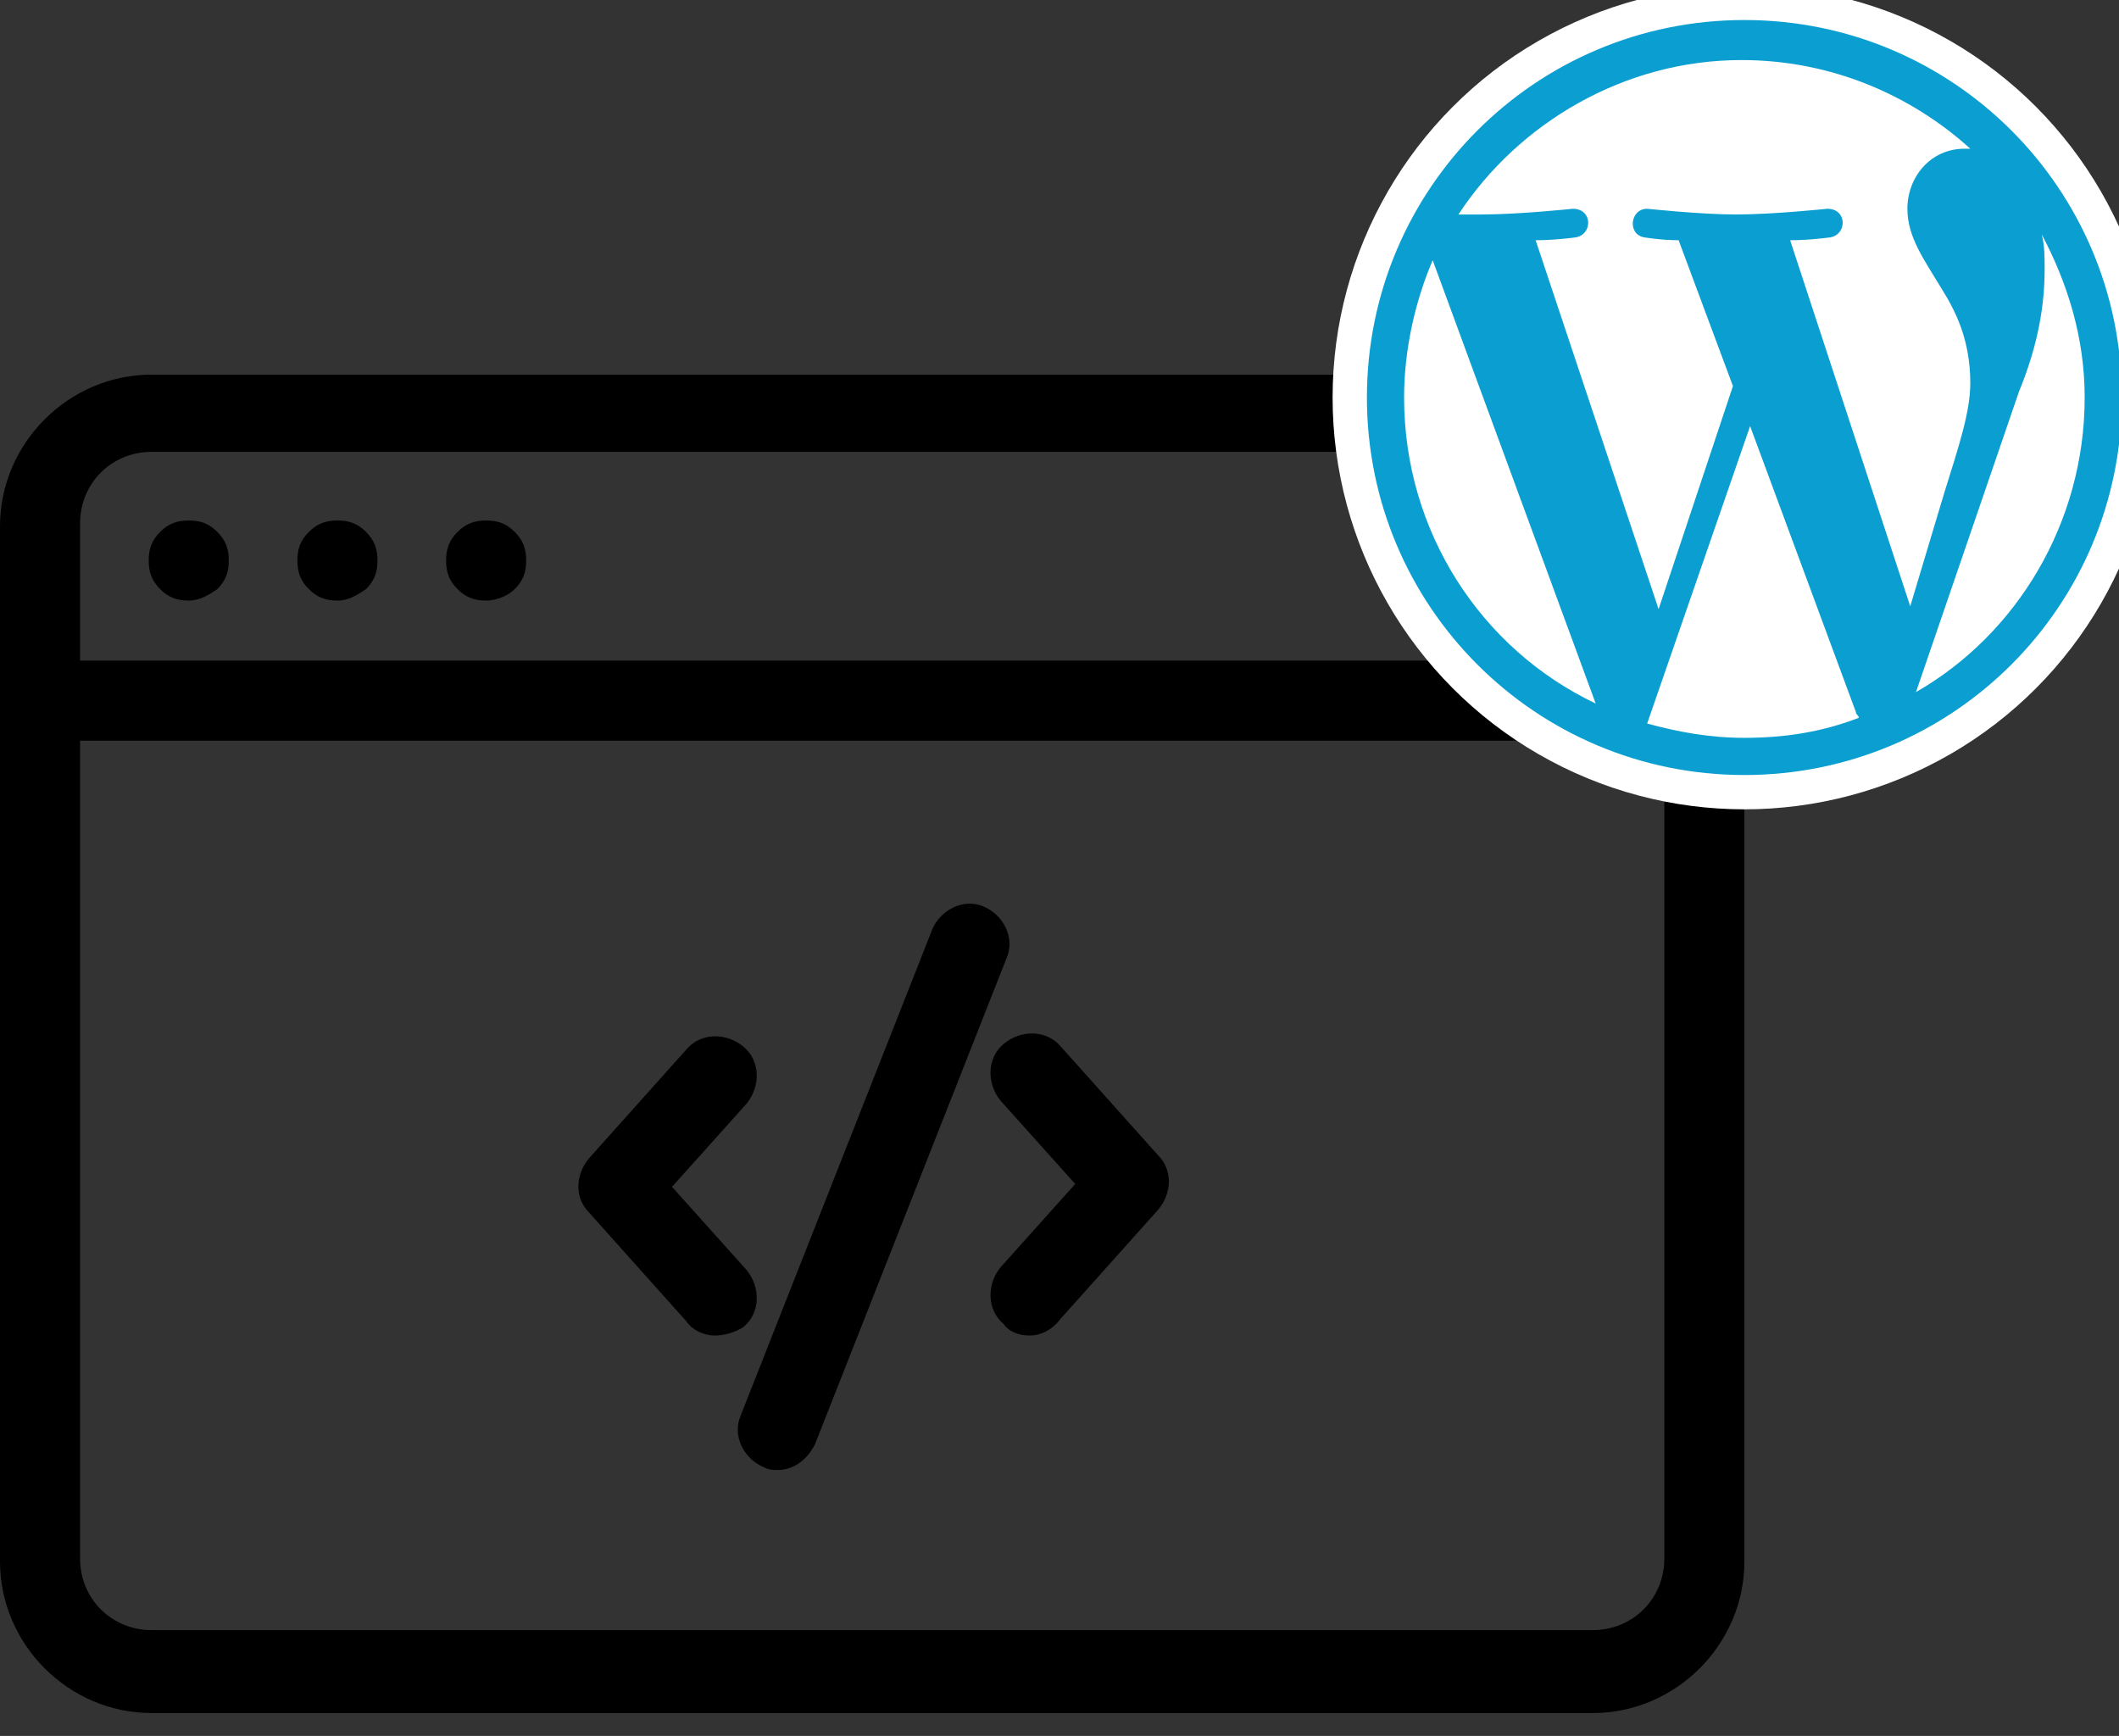 <?xml version="1.0" encoding="utf-8"?>
<!-- Generator: Adobe Illustrator 19.0.0, SVG Export Plug-In . SVG Version: 6.00 Build 0)  -->
<svg version="1.1" id="Layer_1" xmlns="http://www.w3.org/2000/svg" xmlns:xlink="http://www.w3.org/1999/xlink" x="0px" y="0px"
	 viewBox="-268 366.3 74.1 60.7" enable-background="new -268 366.3 74.1 60.7" xml:space="preserve">
<rect x="-268" y="366.3" width="74.1" height="60.7" fill="#333333" stroke="none"/>
<g id="XMLID_283_">
	<g id="XMLID_321_">
		<g id="XMLID_322_">
			<g id="XMLID_323_">
				<g id="XMLID_324_">
					<path id="XMLID_325_" d="M-212.3,426.2h-50.4c-2.9,0-5.3-2.4-5.3-5.3v-36.2c0-2.9,2.4-5.3,5.3-5.3h50.4c2.9,0,5.3,2.4,5.3,5.3
						v36.2C-207,423.8-209.4,426.2-212.3,426.2z M-262.7,382.1c-1.4,0-2.5,1.1-2.5,2.5v36.2c0,1.4,1.1,2.5,2.5,2.5h50.4
						c1.4,0,2.5-1.1,2.5-2.5v-36.2c0-1.4-1.1-2.5-2.5-2.5H-262.7z"/>
				</g>
			</g>
		</g>
	</g>
	<g id="XMLID_316_">
		<g id="XMLID_317_">
			<g id="XMLID_318_">
				<g id="XMLID_319_">
					<path id="XMLID_7_" d="M-208.4,392.2h-58.2c-0.8,0-1.4-0.6-1.4-1.4c0-0.8,0.6-1.4,1.4-1.4h58.2c0.8,0,1.4,0.6,1.4,1.4
						C-207,391.6-207.6,392.2-208.4,392.2z"/>
				</g>
			</g>
		</g>
	</g>
	<g id="XMLID_311_">
		<g id="XMLID_312_">
			<g id="XMLID_313_">
				<g id="XMLID_314_">
					<path id="XMLID_6_" d="M-261.4,387.3c-0.4,0-0.7-0.1-1-0.4c-0.3-0.3-0.4-0.6-0.4-1c0-0.4,0.1-0.7,0.4-1c0.3-0.3,0.6-0.4,1-0.4
						c0.4,0,0.7,0.1,1,0.4c0.3,0.3,0.4,0.6,0.4,1c0,0.4-0.1,0.7-0.4,1C-260.7,387.1-261,387.3-261.4,387.3z"/>
				</g>
			</g>
		</g>
	</g>
	<g id="XMLID_306_">
		<g id="XMLID_307_">
			<g id="XMLID_308_">
				<g id="XMLID_309_">
					<path id="XMLID_10_" d="M-256.2,387.3c-0.4,0-0.7-0.1-1-0.4c-0.3-0.3-0.4-0.6-0.4-1c0-0.4,0.1-0.7,0.4-1c0.3-0.3,0.6-0.4,1-0.4
						c0.4,0,0.7,0.1,1,0.4c0.3,0.3,0.4,0.6,0.4,1c0,0.4-0.1,0.7-0.4,1C-255.5,387.1-255.8,387.3-256.2,387.3z"/>
				</g>
			</g>
		</g>
	</g>
	<g id="XMLID_301_">
		<g id="XMLID_302_">
			<g id="XMLID_303_">
				<g id="XMLID_304_">
					<path id="XMLID_11_" d="M-251,387.3c-0.4,0-0.7-0.1-1-0.4c-0.3-0.3-0.4-0.6-0.4-1c0-0.4,0.1-0.7,0.4-1c0.3-0.3,0.6-0.4,1-0.4
						s0.7,0.1,1,0.4c0.3,0.3,0.4,0.6,0.4,1c0,0.4-0.1,0.7-0.4,1C-250.2,387.1-250.6,387.3-251,387.3z"/>
				</g>
			</g>
		</g>
	</g>
	<g id="XMLID_284_">
		<g id="XMLID_290_">
			<g id="XMLID_296_">
				<g id="XMLID_297_">
					<g id="XMLID_298_">
						<g id="XMLID_299_">
							<path id="XMLID_14_" d="M-243,413c-0.4,0-0.8-0.2-1-0.5l-3.4-3.8c-0.5-0.5-0.5-1.3,0-1.9l3.4-3.8c0.5-0.6,1.4-0.6,2-0.1
								c0.6,0.5,0.6,1.4,0.1,2l-2.6,2.9l2.6,2.9c0.5,0.6,0.5,1.5-0.1,2C-242.3,412.9-242.7,413-243,413z"/>
						</g>
					</g>
				</g>
			</g>
			<g id="XMLID_291_">
				<g id="XMLID_292_">
					<g id="XMLID_293_">
						<g id="XMLID_294_">
							<path id="XMLID_15_" d="M-232,413c-0.3,0-0.7-0.1-0.9-0.4c-0.6-0.5-0.6-1.4-0.1-2l2.6-2.9l-2.6-2.9c-0.5-0.6-0.5-1.5,0.1-2
								c0.6-0.5,1.5-0.5,2,0.1l3.4,3.8c0.5,0.5,0.5,1.3,0,1.9l-3.4,3.8C-231.2,412.8-231.6,413-232,413z"/>
						</g>
					</g>
				</g>
			</g>
		</g>
		<g id="XMLID_285_">
			<g id="XMLID_286_">
				<g id="XMLID_287_">
					<g id="XMLID_288_">
						<path id="XMLID_13_" d="M-240.8,417.7c-0.2,0-0.3,0-0.5-0.1c-0.7-0.3-1.1-1.1-0.8-1.8l6.7-17c0.3-0.7,1.1-1.1,1.8-0.8
							c0.7,0.3,1.1,1.1,0.8,1.8l-6.7,17C-239.8,417.4-240.3,417.7-240.8,417.7z"/>
					</g>
				</g>
			</g>
		</g>
	</g>
</g>
<g id="XMLID_569_">
	<circle id="XMLID_561_" fill="#FFFFFF" cx="-207" cy="380.2" r="14.4"/>
	<g id="XMLID_562_">
		<path id="XMLID_563_" fill="#0A9FD0" d="M-207,367c-7.3,0-13.2,5.9-13.2,13.2c0,7.3,5.9,13.2,13.2,13.2c7.3,0,13.2-5.9,13.2-13.2
			C-193.8,372.9-199.7,367-207,367z M-218.9,380.2c0-1.7,0.4-3.4,1-4.8l5.7,15.5C-216.2,389-218.9,384.9-218.9,380.2z M-207,392.1
			c-1.2,0-2.3-0.2-3.4-0.5l3.6-10.4l3.7,10c0,0.1,0.1,0.1,0.1,0.2C-204.3,391.9-205.6,392.1-207,392.1z M-205.4,374.7
			c0.7,0,1.4-0.1,1.4-0.1c0.6-0.1,0.6-1-0.1-1c0,0-1.9,0.2-3.2,0.2c-1.2,0-3.1-0.2-3.1-0.2c-0.6,0-0.7,0.9-0.1,1
			c0,0,0.6,0.1,1.2,0.1l1.9,5.1l-2.6,7.8l-4.3-12.9c0.7,0,1.4-0.1,1.4-0.1c0.6-0.1,0.6-1-0.1-1c0,0-1.9,0.2-3.2,0.2
			c-0.2,0-0.5,0-0.8,0c2.1-3.2,5.8-5.4,9.9-5.4c3.1,0,5.9,1.2,8,3.1c-0.1,0-0.1,0-0.2,0c-1.2,0-2,1-2,2.1c0,1,0.6,1.8,1.2,2.8
			c0.5,0.8,1,1.8,1,3.3c0,1-0.4,2.2-0.9,3.8l-1.2,4L-205.4,374.7z M-201,390.5l3.6-10.5c0.7-1.7,0.9-3.1,0.9-4.3
			c0-0.4,0-0.8-0.1-1.2c0.9,1.7,1.5,3.6,1.5,5.7C-195.1,384.6-197.5,388.5-201,390.5z"/>
	</g>
</g>
</svg>

